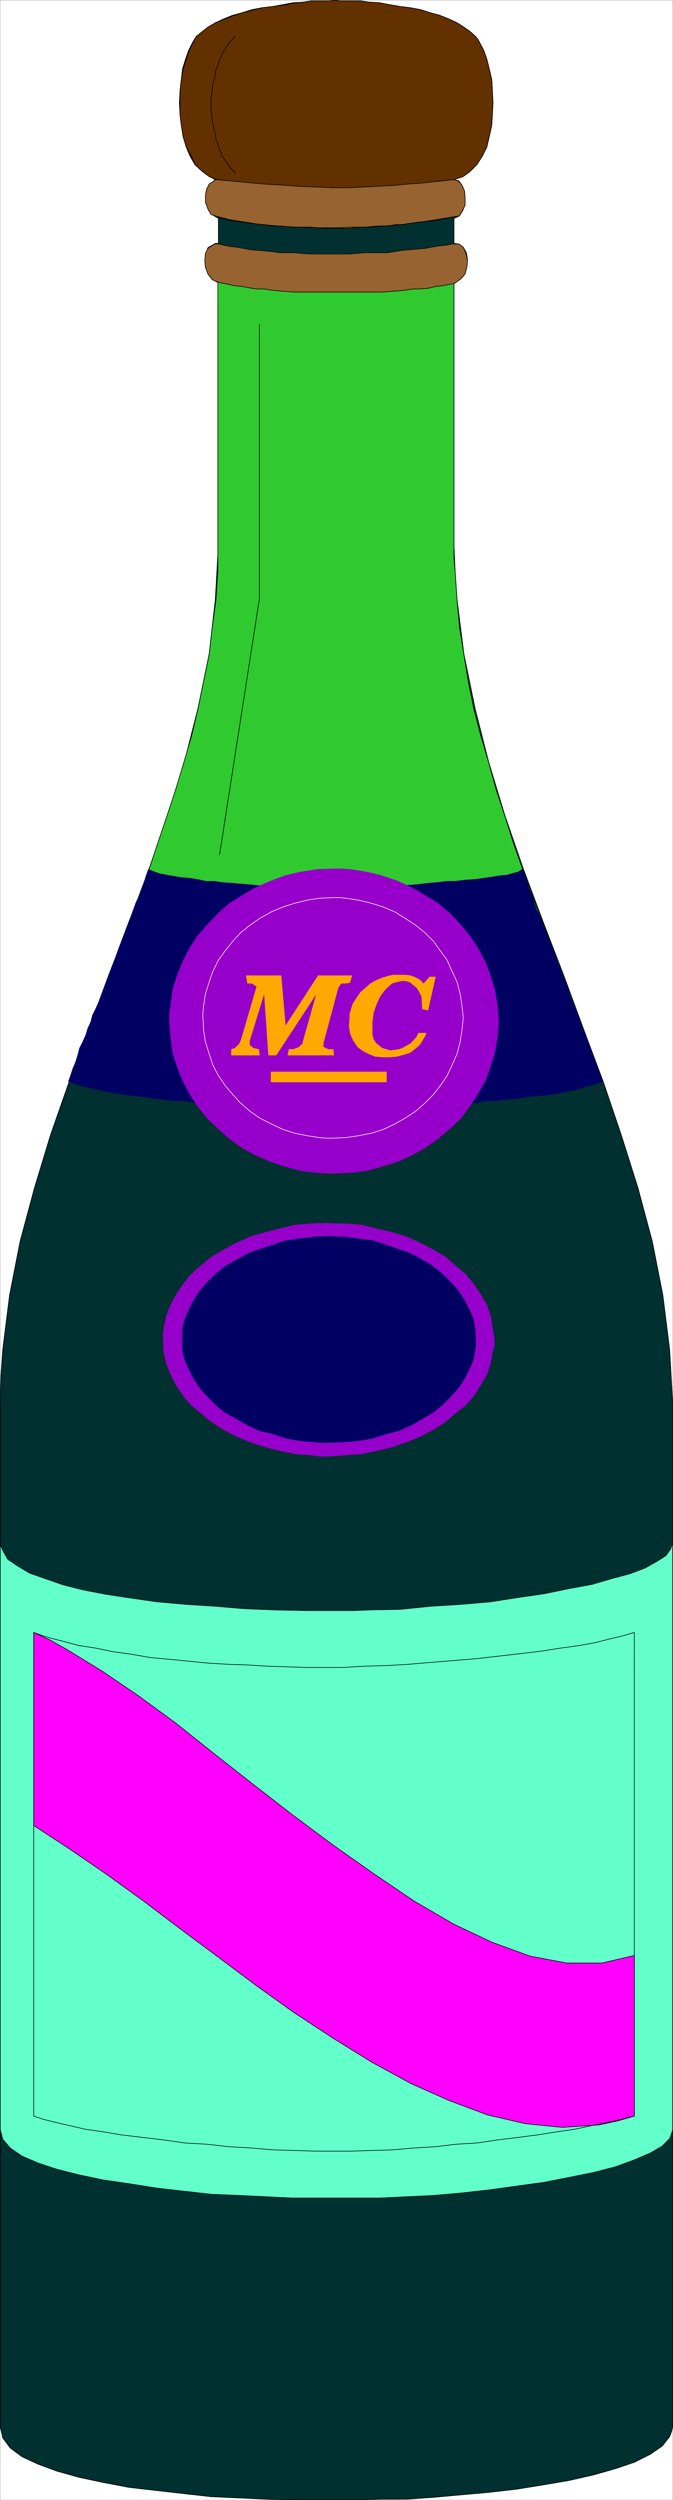 <svg width="1074.65" height="3991.83" viewBox="0 0 805.987 2993.873" xmlns="http://www.w3.org/2000/svg"><rect x="0" y="0" width="805.987" height="2993.873" fill="#808080" stroke="none"/><defs><clipPath id="a"><path d="M0 0h804.945v2992.184H0Zm0 0"/></clipPath></defs><path style="fill:#fff;fill-opacity:1;fill-rule:nonzero;stroke:none" d="M0 2992.184h805.258V-.961H0Zm0 0" transform="translate(.365 1.324)"/><g clip-path="url(#a)" transform="translate(.365 1.324)"><path style="fill:#fff;fill-opacity:1;fill-rule:evenodd;stroke:#fff;stroke-width:.14;stroke-linecap:square;stroke-linejoin:bevel;stroke-miterlimit:10;stroke-opacity:1" d="M0 .5h154.56V575H0Zm0 0" transform="matrix(5.21 0 0 -5.21 0 2994.79)"/><path style="fill:#003030;fill-opacity:1;fill-rule:evenodd;stroke:#003030;stroke-width:.14;stroke-linecap:square;stroke-linejoin:bevel;stroke-miterlimit:10;stroke-opacity:1" d="m77.21 575 .86-.14h4.7l2.13-.29 2.28-.14 2.28-.44 2.57-.43 2.28-.28 2.28-.43 2.27-.72 2.14-.58 2.14-.86 1.85-.86 1.57-1.01 1.42-1 1.28-1.15.57-.72 1.29-2.44.71-2.01.57-2.3.57-2.44.14-2.59.14-2.72-.14-2.73-.14-2.44-.57-2.59-.57-2.44-1-2.01-1.28-2.01-1.57-1.58-1.57-1.15-2.13-.72 1.14-.29.71-1 .57-1.3.14-1.58v-1.58l-.57-1.43-.71-1.15-1.28-.58v-5.74l1.14-.14.99-.72.72-1.29.28-1.58-.14-1.58-.43-1.73-1-1.15-1.56-.86V449.9l.28-6.46.43-6.18 1.57-12.49 2.56-12.5 3.14-12.35 3.7-12.21 4.27-12.35 4.56-12.21 4.7-12.2 4.56-12.36 4.56-12.2 4.13-12.21 3.85-12.21 3.27-12.21 2.43-12.35 1.56-12.5.71-12.35V17.3l-.28-1.14-.43-1.15-1.71-2.16-2.7-1.87-3.71-1.86-4.27-1.44-4.99-1.43-5.7-1.3-5.84-1-6.26-1.01-6.27-.72-6.41-.57-6.41-.58-6.13-.43h-5.98L82.2.5H66.95l-5.84.14-6.12.29-6.55.29-6.42.72-6.26.71-6.27.72-5.98 1.15-5.42 1.15-5.13 1.44-4.27 1.58-3.7 1.72-2.71 2.01-1.71 2.3L0 17.3v235.26l.14 6.18.43 6.17 1.57 12.5 2.42 12.35 3.28 12.21 3.7 12.21 4.27 12.21 4.56 12.2 4.56 12.36 4.7 12.2 4.56 12.21 4.27 12.35 3.85 12.21 3.13 12.35 2.57 12.5 1.42 12.49.71 12.64v60.18l-1.42.72-1 1.29-.57 1.58-.14 1.58.29 1.58.42 1.29 1.71 1.01h.71v5.74l-1.7 1.01-.72 1.15-.57 1.58v1.58l.29 1.44.71 1.14 1.28 1.01-1.42.72-1.57 1.15-1.71 1.58-1.14 2.01-.85 2.01-.72 2.44-.42 2.59-.29 2.44-.14 2.73.14 2.72.29 2.59.28 2.44.71 2.3.72 2.01.85 1.72.86 1.44 1.42 1.15 1.28 1 1.71 1.01 1.85.86 2.14.86 2.14.58 2.28.72 2.28.43 2.42.28 2.42.43 2.28.44 2.28.14 1.99.29h4.13zm0 0" transform="matrix(5.21 0 0 -5.21 0 2994.79)"/></g><path style="fill:none;stroke:#000;stroke-width:.14;stroke-linecap:square;stroke-linejoin:bevel;stroke-miterlimit:10;stroke-opacity:1" d="m77.21 575 .86-.14h4.7l2.13-.29 2.28-.14 2.28-.44 2.57-.43 2.28-.28 2.28-.43 2.27-.72 2.14-.58 2.14-.86 1.85-.86 1.57-1.01 1.42-1 1.28-1.15.57-.72 1.29-2.44.71-2.01.57-2.3.57-2.44.14-2.59.14-2.72-.14-2.73-.14-2.44-.57-2.59-.57-2.44-1-2.01-1.28-2.01-1.57-1.58-1.57-1.15-2.13-.72 1.14-.29.71-1 .57-1.3.14-1.58v-1.58l-.57-1.43-.71-1.15-1.28-.58v-5.74l1.14-.14.99-.72.72-1.29.28-1.58-.14-1.58-.43-1.73-1-1.15-1.56-.86V449.9l.28-6.46.43-6.18 1.57-12.49 2.56-12.5 3.14-12.35 3.7-12.21 4.27-12.35 4.56-12.21 4.7-12.2 4.56-12.36 4.56-12.2 4.13-12.21 3.85-12.21 3.27-12.21 2.43-12.35 1.56-12.5.71-12.35V17.3l-.28-1.14-.43-1.15-1.71-2.16-2.7-1.87-3.71-1.86-4.27-1.44-4.99-1.43-5.7-1.3-5.84-1-6.26-1.01-6.27-.72-6.41-.57-6.41-.58-6.13-.43h-5.98L82.2.5H66.95l-5.84.14-6.12.29-6.55.29-6.42.72-6.26.71-6.27.72-5.98 1.15-5.42 1.15-5.13 1.44-4.27 1.58-3.7 1.72-2.71 2.01-1.71 2.3L0 17.3v235.26l.14 6.18.43 6.17 1.57 12.5 2.42 12.35 3.28 12.21 3.7 12.21 4.27 12.21 4.56 12.2 4.56 12.36 4.7 12.2 4.56 12.21 4.27 12.35 3.85 12.21 3.13 12.35 2.57 12.5 1.42 12.49.71 12.64v60.18l-1.42.72-1 1.29-.57 1.58-.14 1.58.29 1.58.42 1.29 1.71 1.01h.71v5.74l-1.7 1.01-.72 1.15-.57 1.58v1.58l.29 1.44.71 1.14 1.28 1.01-1.42.72-1.57 1.15-1.71 1.58-1.14 2.01-.85 2.01-.72 2.44-.42 2.59-.29 2.44-.14 2.73.14 2.72.29 2.59.28 2.44.71 2.3.72 2.01.85 1.72.86 1.44 1.42 1.15 1.28 1 1.71 1.01 1.85.86 2.14.86 2.14.58 2.28.72 2.28.43 2.42.28 2.42.43 2.28.44 2.28.14 1.99.29h4.13zm0 0" transform="matrix(5.21 0 0 -5.21 .365 2996.114)"/><path style="fill:#9700ca;fill-opacity:1;fill-rule:evenodd;stroke:#9700ca;stroke-width:.14;stroke-linecap:square;stroke-linejoin:bevel;stroke-miterlimit:10;stroke-opacity:1" d="m75.36 293.93 1.99-.15h2l3.7-.28 3.42-.87 3.7-.86 3.28-1 3.14-1.44 2.99-1.58 2.7-1.58 2.28-2.01 2.42-2.01 1.86-2.3 1.56-2.3 1.43-2.44.85-2.58.43-2.73.43-2.59v-1.43l-.43-1.44-.43-2.59-.85-2.58-1.43-2.44-1.56-2.44-1.86-2.16-2.42-1.87-2.28-2.01-2.7-1.72-2.99-1.58-3.14-1.29-3.28-1.15-3.7-.86-3.42-.72-3.7-.29-3.99-.29h-1.85l-2 .29-3.7.29-3.56.72-3.42.86-3.42 1.15-3.13 1.29-3 1.58-2.7 1.72-2.42 2.01-2.28 1.87-1.86 2.16-1.56 2.44-1.28 2.44-1 2.58-.57 2.59-.14 2.87v1.29l.14 1.3.57 2.73 1 2.58 1.28 2.44 1.56 2.3 1.86 2.3 2.28 2.01 2.42 2.01 2.7 1.58 3 1.58 3.13 1.44 3.42 1 3.42.86 3.56.87 3.7.28zm0 0" transform="matrix(5.21 0 0 -5.21 .365 2996.114)"/><path style="fill:#63ffca;fill-opacity:1;fill-rule:evenodd;stroke:#63ffca;stroke-width:.14;stroke-linecap:square;stroke-linejoin:bevel;stroke-miterlimit:10;stroke-opacity:1" d="M154.56 220.53v-135l-.28-.87-.43-1.14-1.71-1.73-2.7-1.58-3.71-1.58-4.27-1.58-4.99-1.29-5.7-1.15-5.84-1.15-6.26-.86-6.27-.86-6.41-.72-6.41-.57-6.13-.29-5.98-.29H66.95l-5.84.29-6.12.29-6.55.28-6.42.72-6.26.72-6.27 1-5.98.87-5.42 1.15-5.13 1.29-4.27 1.43-3.7 1.58-2.71 1.87-1.71 2.01L0 85.53v135l.14-.86.43-1 1.14-2.01 2.14-1.44 2.85-1.72 3.7-1.3 4.13-1.43 4.56-1.15 5.27-1.01 5.7-.86 5.98-.86 6.55-.58 6.7-.43 6.84-.57 7.12-.29 7.12-.14H81.2l3.7.14 7.13.15 6.98.71 6.98.43 6.69.58 6.41 1 5.99.87 5.55 1.15 5.42 1 4.41 1.29 4.28 1.15 3.41 1.29 2.85 1.58 2 1.3 1.14 1.58zm0 0" transform="matrix(5.21 0 0 -5.21 .365 2996.114)"/><path style="fill:none;stroke:#000;stroke-width:.14;stroke-linecap:square;stroke-linejoin:bevel;stroke-miterlimit:10;stroke-opacity:1" d="M154.56 220.53v-135l-.28-.87-.43-1.14-1.71-1.73-2.7-1.58-3.71-1.58-4.27-1.58-4.99-1.29-5.7-1.15-5.84-1.15-6.26-.86-6.27-.86-6.41-.72-6.41-.57-6.13-.29-5.98-.29H66.95l-5.84.29-6.12.29-6.55.28-6.42.72-6.26.72-6.27 1-5.98.87-5.42 1.15-5.13 1.29-4.27 1.43-3.7 1.58-2.71 1.87-1.71 2.01L0 85.53v135l.14-.86.43-1 1.14-2.01 2.14-1.44 2.85-1.72 3.7-1.3 4.13-1.43 4.56-1.15 5.27-1.01 5.7-.86 5.98-.86 6.55-.58 6.7-.43 6.84-.57 7.12-.29 7.12-.14H81.2l3.7.14 7.13.15 6.98.71 6.98.43 6.69.58 6.41 1 5.99.87 5.55 1.15 5.42 1 4.41 1.29 4.28 1.15 3.41 1.29 2.85 1.58 2 1.3 1.14 1.58zm0 0" transform="matrix(5.21 0 0 -5.21 .365 2996.114)"/><path style="fill:#633000;fill-opacity:1;fill-rule:evenodd;stroke:#633000;stroke-width:.14;stroke-linecap:square;stroke-linejoin:bevel;stroke-miterlimit:10;stroke-opacity:1" d="m77.21 575 .86-.14h4.7l2.13-.29 2.28-.14 2.28-.44 2.57-.43 2.28-.28 2.28-.43 2.27-.72 2.14-.58 2.14-.86 1.85-.86 1.57-1.01 1.42-1 1.28-1.15.57-.72 1.29-2.44.71-2.01.57-2.3.57-2.44.14-2.59.14-2.72-.14-2.73-.14-2.44-.57-2.59-.57-2.44-1-2.01-1.28-2.01-1.57-1.58-1.57-1.15-2.13-.72-1.57-.14-1.71-.15-3.13-.43-3.42-.29-3.42-.28-3.56-.29-3.56-.14-3.42-.15H69.95l-3.42.15-3.56.14-3.42.29-3.14.28-3.27.58-3 .43-1.14.29-.99.43-1.57 1.15-1.71 1.58-.85 2.01-1.14 2.01-.72 2.44-.42 2.59-.29 2.44v5.45l.29 2.59.42 2.44.72 2.3.71 2.01.85 1.72.72 1.44 1.42 1.15 1.28 1 1.71 1.01 1.85.72 2.14.86 2.14.72 2.28.57 2.28.58 2.42.28 2.42.29 2.28.43 2.28.29 1.99.29h4.13zm0 0" transform="matrix(5.21 0 0 -5.21 .365 2996.114)"/><path style="fill:none;stroke:#000;stroke-width:.14;stroke-linecap:square;stroke-linejoin:bevel;stroke-miterlimit:10;stroke-opacity:1" d="m77.21 575 .86-.14h4.7l2.13-.29 2.28-.14 2.28-.44 2.57-.43 2.28-.28 2.28-.43 2.27-.72 2.14-.58 2.14-.86 1.85-.86 1.57-1.01 1.42-1 1.28-1.15.57-.72 1.29-2.44.71-2.01.57-2.3.57-2.44.14-2.59.14-2.72-.14-2.73-.14-2.44-.57-2.59-.57-2.44-1-2.01-1.28-2.01-1.57-1.58-1.57-1.15-2.13-.72-1.57-.14-1.71-.15-3.13-.43-3.42-.29-3.42-.28-3.56-.29-3.56-.14-3.42-.15H69.95l-3.42.15-3.56.14-3.42.29-3.14.28-3.27.58-3 .43-1.14.29-.99.43-1.57 1.15-1.71 1.58-.85 2.01-1.14 2.01-.72 2.44-.42 2.59-.29 2.44v5.45l.29 2.59.42 2.44.72 2.3.71 2.01.85 1.72.72 1.44 1.42 1.15 1.28 1 1.71 1.01 1.85.72 2.14.86 2.14.72 2.28.57 2.28.58 2.42.28 2.42.29 2.28.43 2.28.29 1.99.29h4.13zm0 0" transform="matrix(5.21 0 0 -5.21 .365 2996.114)"/><path style="fill:#30ca30;fill-opacity:1;fill-rule:evenodd;stroke:#30ca30;stroke-width:.14;stroke-linecap:square;stroke-linejoin:bevel;stroke-miterlimit:10;stroke-opacity:1" d="M50 511.23h54.28v-64.49l.28-3.3.43-6.32.57-6.32 1-6.18.99-6.17 1.29-6.32 1.56-6.03 1.86-6.32 1.7-6.18 2-6.03 1.99-6.32 2.14-6.03 2.14-6.03 2.42-6.18 2.28-6.03 2.28-6.03H24.93l1.28 3.01 1 3.02 2.28 6.03 2.42 6.18 2.28 6.03 1.99 6.03 2.14 6.32 2 6.03 1.85 6.18 1.85 6.32 1.42 6.03 1.29 6.32 1.28 6.17.71 6.18.85 6.32.43 6.32Zm0 0" transform="matrix(5.21 0 0 -5.21 .365 2996.114)"/><path style="fill:none;stroke:#000;stroke-width:.14;stroke-linecap:square;stroke-linejoin:bevel;stroke-miterlimit:10;stroke-opacity:1" d="M50 511.23h54.28v-64.49l.28-3.3.43-6.32.57-6.32 1-6.18.99-6.17 1.29-6.32 1.56-6.03 1.86-6.32 1.7-6.18 2-6.03 1.99-6.32 2.14-6.03 2.14-6.03 2.42-6.18 2.28-6.03 2.28-6.03H24.93l1.28 3.01 1 3.02 2.28 6.03 2.42 6.18 2.28 6.03 1.99 6.03 2.14 6.32 2 6.03 1.85 6.18 1.85 6.32 1.42 6.03 1.29 6.32 1.28 6.17.71 6.18.85 6.32.43 6.32Zm0 0" transform="matrix(5.21 0 0 -5.21 .365 2996.114)"/><path style="fill:#976330;fill-opacity:1;fill-rule:evenodd;stroke:#976330;stroke-width:.14;stroke-linecap:square;stroke-linejoin:bevel;stroke-miterlimit:10;stroke-opacity:1" d="m103.85 518.99-1.42-.29-1.57-.14-1.71-.29-1.43-.29-1.7-.14-1.71-.15-1.71-.14-1.86-.29-1.7-.28h-5.28l-1.71-.15-1.99-.14h-8.97l-1.86.14-1.56.15h-3.56l-1.71.28-1.71.15-1.71.14-1.57.14-1.57.29-1.56.29-1.43.14-1.42.29-1.29.29h-.85l-1.57-1.01-.57-1.15-.14-1.58.14-1.58.57-1.58 1-1.29 1.28-.57 1.28-.29 1.43-.29 1.42-.29 1.57-.14 1.42-.29 1.71-.28h1.86l1.71-.29 1.71-.15 1.56-.14 2-.14h19.94l1.99.14 1.86.14 1.56.15 1.86.29h1.56l1.85.14 1.71.43 1.43.14 1.57.29 1.42.29 1.42 1 1 1.15.43 1.73.14 1.43-.43 1.73-.57 1.29-.99.72zm0 0" transform="matrix(5.21 0 0 -5.21 .365 2996.114)"/><path style="fill:none;stroke:#000;stroke-width:.14;stroke-linecap:square;stroke-linejoin:bevel;stroke-miterlimit:10;stroke-opacity:1" d="m103.85 518.99-1.42-.29-1.57-.14-1.71-.29-1.43-.29-1.7-.14-1.71-.15-1.71-.14-1.86-.29-1.7-.28h-5.28l-1.71-.15-1.99-.14h-8.97l-1.86.14-1.56.15h-3.56l-1.71.28-1.71.15-1.71.14-1.57.14-1.57.29-1.56.29-1.43.14-1.42.29-1.29.29h-.85l-1.57-1.01-.57-1.15-.14-1.58.14-1.58.57-1.58 1-1.29 1.28-.57 1.28-.29 1.43-.29 1.42-.29 1.57-.14 1.42-.29 1.71-.28h1.86l1.71-.29 1.71-.15 1.56-.14 2-.14h19.94l1.99.14 1.86.14 1.56.15 1.86.29h1.56l1.85.14 1.71.43 1.43.14 1.57.29 1.42.29 1.42 1 1 1.15.43 1.73.14 1.43-.43 1.73-.57 1.29-.99.72zm0 0" transform="matrix(5.21 0 0 -5.21 .365 2996.114)"/><path style="fill:#976330;fill-opacity:1;fill-rule:evenodd;stroke:#976330;stroke-width:.14;stroke-linecap:square;stroke-linejoin:bevel;stroke-miterlimit:10;stroke-opacity:1" d="M77.35 522.58h-2.7l-1.71.14h-1.85l-1.86.14h-1.85l-1.85.15-1.85.14-1.85.15-1.86.14-1.85.29-1.85.28-1.71.29-1.85.29-1.71.43-2.56.72-.72 1.29-.57 1.58v1.58l.29 1.44.57 1.14 1.56 1.01 3.28-.29 2.85-.28 4.99-.44 4.55-.28 4.14-.29 3.84-.14 3.42-.15h3.28l2.99.15 2.85.14 2.71.14 2.56.15 2.71.28 2.42.15 2.7.29 2.71.28 2.71.29 1.14-.43.71-.86.57-1.3.14-1.72v-1.58l-.71-1.44-.57-1-1-.14-1.71-.29-1.85-.29-1.71-.29-1.85-.28-1.71-.29-1.71-.14-1.85-.29-1.71-.14-1.71-.15-1.85-.14-1.71-.15h-1.71l-1.71-.14-1.71-.14zm0 0" transform="matrix(5.21 0 0 -5.21 .365 2996.114)"/><path style="fill:none;stroke:#000;stroke-width:.14;stroke-linecap:square;stroke-linejoin:bevel;stroke-miterlimit:10;stroke-opacity:1" d="M77.35 522.58h-2.7l-1.71.14h-1.85l-1.86.14h-1.85l-1.85.15-1.85.14-1.85.15-1.86.14-1.85.29-1.85.28-1.71.29-1.85.29-1.71.43-2.56.72-.72 1.29-.57 1.58v1.58l.29 1.44.57 1.14 1.56 1.01 3.28-.29 2.85-.28 4.99-.44 4.55-.28 4.14-.29 3.84-.14 3.42-.15h3.28l2.99.15 2.85.14 2.71.14 2.56.15 2.71.28 2.42.15 2.7.29 2.71.28 2.71.29 1.14-.43.71-.86.57-1.3.14-1.72v-1.58l-.71-1.44-.57-1-1-.14-1.71-.29-1.85-.29-1.71-.29-1.85-.28-1.71-.29-1.71-.14-1.85-.29-1.71-.14-1.71-.15-1.85-.14-1.71-.15h-1.71l-1.71-.14-1.71-.14zm0 0" transform="matrix(5.21 0 0 -5.21 .365 2996.114)"/><path style="fill:none;stroke:#000;stroke-width:.14;stroke-linecap:square;stroke-linejoin:bevel;stroke-miterlimit:10;stroke-opacity:1" d="m50.14 525.16 1.29-.43 1.42-.29 1.43-.28 1.56-.15 1.57-.28 1.57-.15 1.71-.14 1.71-.29h1.71l1.7-.14 1.86-.15h3.42l1.85-.14h5.41l1.71.14h3.7l1.71.15 1.86.14h1.71l1.85.29h1.71l1.71.29 1.71.28 1.7.15 3.14.28 1.57.43 1.42.29v-.14m-49.86 41.79-.43-.57-.85-.86-.43-.72-.57-.86-.57-.72-.43-1.15-.42-.86-.29-1.01-.43-1-.14-1.01-.28-1.15-.29-1.29-.14-1.15-.14-1.15-.14-1v-2.44l.14-1.15.28-2.3.29-1.15.28-1.15.14-1 .43-1.15.29-1.01.42-.86.43-1.15.57-.72.57-.86.43-.72.85-.86.43-.43v-.14m5.56-34.76v-63.05l-9.12-58.6v-.15" transform="matrix(5.21 0 0 -5.21 .365 2996.114)"/><path style="fill:#000063;fill-opacity:1;fill-rule:evenodd;stroke:#000063;stroke-width:.14;stroke-linecap:square;stroke-linejoin:bevel;stroke-miterlimit:10;stroke-opacity:1" d="m119.95 375.22.43-.86.71-2.3.43-1.44.71-1.58.42-1.43.57-1.58.72-1.58.57-1.3.57-1.58.57-1.58.71-1.58.43-1.43.71-1.58.57-1.58.57-1.44.57-1.43.28-.72 1-2.44.28-1.44.72-1.58.57-1.58.71-1.44.57-1.58.43-1.58.71-1.43.43-1.58.71-1.44.43-1.58.71-1.44.57-1.72.43-1.29.71-1.58-.71-.29-2.28-.72-1.71-.43-1.71-.57-1.86-.29-1.85-.43-2.13-.29-2.14-.28-2.14-.15-1.99-.29-2-.28-2.13-.15-2.14-.28h-2.14l-1.85-.43h-1.99l-30.63-3.02-30.63 3.02h-1.99l-2 .43H40.6l-1.99.14-2.14.29-2.14.28-1.85.29-1.99.15-1.86.28-1.99.29-2 .29-1.7.43-1.86.43-1.99.43-1.71.57-1.71.58.29.72.71 2.15.71 1.72.43 1.44.42 1.58.72 1.44.71 1.58.43 1.43.71 1.58.43 1.58.71 1.44.71 1.58.57 1.58.57 1.44.57 1.58.57 1.58.28.71.86 2.16.57 1.58.57 1.58.57 1.43.71 1.58.43 1.58.71 1.58.43 1.3 1.14 3.16.71 1.43.57 1.58.57 1.44.43 1.58.57 1.58 1.42-.58 1.28-.43 1.43-.28 1.71-.29 1.71-.29 1.85-.14 1.85-.29 2-.43h1.99l1.85-.29 2-.14 1.71-.15 1.71-.14 1.56-.14 1.57-.15 1.57-.14 15.81-2.87 14.39 2.87.57.14 2.42.15 1.71.14 2.13.29 2 .14 2.28.29h1.99l2.28.29 2.28.14 2 .29 1.99.28 1.71.29 1.71.15 1.42.43 1.14.28zm0 0" transform="matrix(5.21 0 0 -5.21 .365 2996.114)"/><path style="fill:#9700ca;fill-opacity:1;fill-rule:evenodd;stroke:#9700ca;stroke-width:.14;stroke-linecap:square;stroke-linejoin:bevel;stroke-miterlimit:10;stroke-opacity:1" d="M76.64 375.36h1.85l2-.14 3.7-.58 3.56-.86 3.71-1.29 3.13-1.44 3.13-1.86 3-1.87 2.7-2.3 2.42-2.58 2.14-2.59 1.85-2.87 1.71-3.16 1.14-3.16 1-3.31.57-3.44.28-3.59-.14-1.73-.14-1.72-.57-3.59-1-3.16-1.14-3.3-1.71-3.02-1.85-2.87-2.14-2.88-2.42-2.29-2.7-2.3-3-2.16-3.13-1.72-3.13-1.44-3.71-1.14-3.56-1.01-3.7-.43-3.85-.14h-1.99l-1.85.14-3.71.43-3.7 1.01-3.42 1.14-3.28 1.44-3.13 1.72-2.99 2.16-2.57 2.3-2.42 2.29-2.28 2.88-1.85 2.87-1.57 3.02-1.28 3.3-1 3.16-.42 3.59-.29 3.45v1.72l.29 1.87.42 3.44 1 3.31 1.28 3.16 1.57 3.16 1.85 2.87 2.28 2.59 2.42 2.58 2.57 2.3 2.99 1.87 3.13 1.86 3.28 1.44 3.42 1.29 3.7.86 3.71.58zm0 0" transform="matrix(5.21 0 0 -5.21 .365 2996.114)"/><path style="fill:none;stroke:#fff;stroke-width:.14;stroke-linecap:square;stroke-linejoin:bevel;stroke-miterlimit:10;stroke-opacity:1" d="M76.5 368.75h1.57l1.42-.14 2.85-.43 2.99-.72 2.71-.86 2.7-1.15 2.28-1.44 2.43-1.57 2.13-1.73 2-2.01 1.56-2.15 1.57-2.16 1.14-2.58 1.14-2.44.71-2.73.43-2.73.28-2.73-.14-1.58-.14-1.29-.43-2.73-.71-2.73-1.14-2.59-1.14-2.44-1.57-2.3-1.56-2.01-2-2.01-2.13-1.87-2.43-1.58-2.28-1.29-2.7-1.29-2.71-.86-2.99-.58-2.85-.43-2.99-.14h-1.57l-1.57.14-2.84.43-2.85.58-2.71.86-2.71 1.29-2.56 1.29-2.28 1.58-2.14 1.87-1.85 2.01-1.71 2.01-1.57 2.3-1.28 2.44-.85 2.59-.86 2.73-.42 2.73-.15 2.87v1.29l.15 1.44.42 2.73.86 2.73.85 2.44 1.28 2.58 1.57 2.16 1.71 2.15 1.85 2.01 2.14 1.73 2.28 1.57 2.56 1.44 2.71 1.15 2.71.86 2.85.72 2.84.43zm0 0" transform="matrix(5.21 0 0 -5.21 .365 2996.114)"/><path style="fill:#ffa800;fill-opacity:1;fill-rule:evenodd;stroke:#ffa800;stroke-width:.14;stroke-linecap:square;stroke-linejoin:bevel;stroke-miterlimit:10;stroke-opacity:1" d="M62.25 326.39h26.5v2.29h-26.5Zm-5.69 24.41h7.97l1-11.63 7.55 11.63h7.69l-.42-1.58-1-.14h-1l-.71-1.01-3.42-12.78v-.86l1.14-.58h1.14l.14-1.29H66.1l.28 1.29h1l1.14.43 1 .87.14.71 3.14 11.06-9.41-14.36h-1.71l-.99 14.36-3.42-11.06v-1l.85-.72 1.28-.29.15-1.29h-6.41v1.29l.85.29 1 1.01.43 1 3.56 12.21-1.14.72h-1zm39.6-13.21h1.71l-.29-.72-1.14-1.87-.99-.86-1.29-1-1.42-.44-1.57-.43-1.71-.14h-1.71l-1.56.14-1.43.58-1.42.72-1.14.86-1 1.43-.71 1.58-.29 1.73.15 2.15v.72l.71 2.3.85 1.29.86 1.29 1.14 1.01 1.14 1 1.28.72 1.28.58 1.43.43 1.28.29h2.7l1.29-.15 1.14-.43.99-.57.86-.87 1.42 1.58H100l-1.71-7.61-1.28.29v.86l-.14 2.01-.57 1.15-.57.86-1.57 1.3-.99.28h-1l-1.14-.28-1-.29-.99-.86-.86-.87-1-1.43-.71-1.58-.71-2.01-.29-2.16v-3.01l.29-1.01.57-.86 1.42-1.15 1.85-.57 1.14.14 1 .14 1 .43 1.71 1.01 1.28 1.44zm0 0" transform="matrix(5.21 0 0 -5.21 .365 2996.114)"/><path style="fill:#000063;fill-opacity:1;fill-rule:evenodd;stroke:#000063;stroke-width:.14;stroke-linecap:square;stroke-linejoin:bevel;stroke-miterlimit:10;stroke-opacity:1" d="m75.79 290.91 1.56-.14h1.71l3.28-.43 3.28-.44 3.13-1 2.85-1.01 2.85-1 2.56-1.44 2.42-1.43 2.14-1.73 1.85-1.86 1.71-1.87 1.43-2.16 1.14-2.15.99-2.3.43-2.3.14-2.44v-1.29l-.14-1.29-.43-2.16-.99-2.3-1.14-2.15-1.43-2.15-1.71-1.87-1.85-1.87-2.14-1.72-2.42-1.44-2.56-1.43-2.85-1.3-2.85-.72-3.13-1-3.28-.58-3.28-.28-3.27-.15h-1.86l-1.7.15-3.42.28-3.14.58-2.99 1-3.13.72-2.71 1.3-2.56 1.43-2.57 1.44-2.14 1.72-1.85 1.87-1.71 1.87-1.42 2.15-1.14 2.15-1 2.3-.57 2.16v5.02l.57 2.3 1 2.3 1.14 2.15 1.42 2.16 1.71 1.87 1.85 1.86 2.14 1.73 2.57 1.43 2.56 1.44 2.71 1 3.13 1.01 2.99 1 3.14.44 3.42.43zm0 0" transform="matrix(5.21 0 0 -5.21 .365 2996.114)"/><path style="fill:#f0f;fill-opacity:1;fill-rule:evenodd;stroke:#f0f;stroke-width:.14;stroke-linecap:square;stroke-linejoin:bevel;stroke-miterlimit:10;stroke-opacity:1" d="m7.69 199.85 3.71-1.72 3.84-2.16 7.98-4.88 8.26-5.6 8.84-6.46 8.83-7.04 8.97-7.04 9.26-7.18 9.26-6.89 9.4-6.61 9.12-6.18 9.12-5.31 8.83-4.17 8.69-3.16 8.4-1.58h8.12l7.41 1.73V88.69l-3.99-1.15-4.13-.86-8.4-.58-8.55.86-8.69 2.01-8.83 3.31-8.69 3.87-8.98 4.89-8.83 5.46-8.97 5.88-8.84 6.32-8.83 6.61-8.69 6.46-8.55 6.47-8.54 6.17-8.41 5.75-8.12 5.31zm0 0" transform="matrix(5.21 0 0 -5.21 .365 2996.114)"/><path style="fill:none;stroke:#000;stroke-width:.14;stroke-linecap:square;stroke-linejoin:bevel;stroke-miterlimit:10;stroke-opacity:1" d="m7.69 199.85 3.71-1.72 3.84-2.16 7.98-4.88 8.26-5.6 8.84-6.46 8.83-7.04 8.97-7.04 9.26-7.18 9.26-6.89 9.4-6.61 9.12-6.18 9.12-5.31 8.83-4.17 8.69-3.16 8.4-1.58h8.12l7.41 1.73V88.69l-3.99-1.15-4.13-.86-8.4-.58-8.55.86-8.69 2.01-8.83 3.31-8.69 3.87-8.98 4.89-8.83 5.46-8.97 5.88-8.84 6.32-8.83 6.61-8.69 6.46-8.55 6.47-8.54 6.17-8.41 5.75-8.12 5.31zm0 0" transform="matrix(5.21 0 0 -5.21 .365 2996.114)"/><path style="fill:none;stroke:#000;stroke-width:.14;stroke-linecap:square;stroke-linejoin:bevel;stroke-miterlimit:10;stroke-opacity:1" d="m7.69 199.85 1.57-.57 1.71-.58 3.42-.86 3.7-1 3.85-.58 4.13-.86 4.27-.58 3.99-.71 4.56-.43 4.56-.44 4.27-.43 4.7-.28 4.56-.15 4.42-.28 4.56-.15 4.41-.14h8.55l4.84.29 4.99.14 4.99.29 5.12.43 5.28.43 5.12.43 5.13.57 4.99.58 4.84.57 4.56.72 4.27.58 3.85.71 3.42.87 2.99.71 2.42.72V88.69l-1.28-.29-1.57-.43-3.27-.72-3.56-.72-3.99-.86-3.99-.57-4.56-.72-4.42-.58-4.7-.57-4.84-.72-4.84-.29-4.71-.57-4.98-.29-4.85-.43-4.7-.14-4.55-.15h-8.69l-4.56.15-4.99.14-4.99.43-5.12.29-4.99.57-5.13.29-4.98.72-4.85.57-4.84.58-4.27.72-3.99.57-3.71.86-3.13.72-2.85.72-2.14.72zm0 0" transform="matrix(5.21 0 0 -5.21 .365 2996.114)"/></svg>
